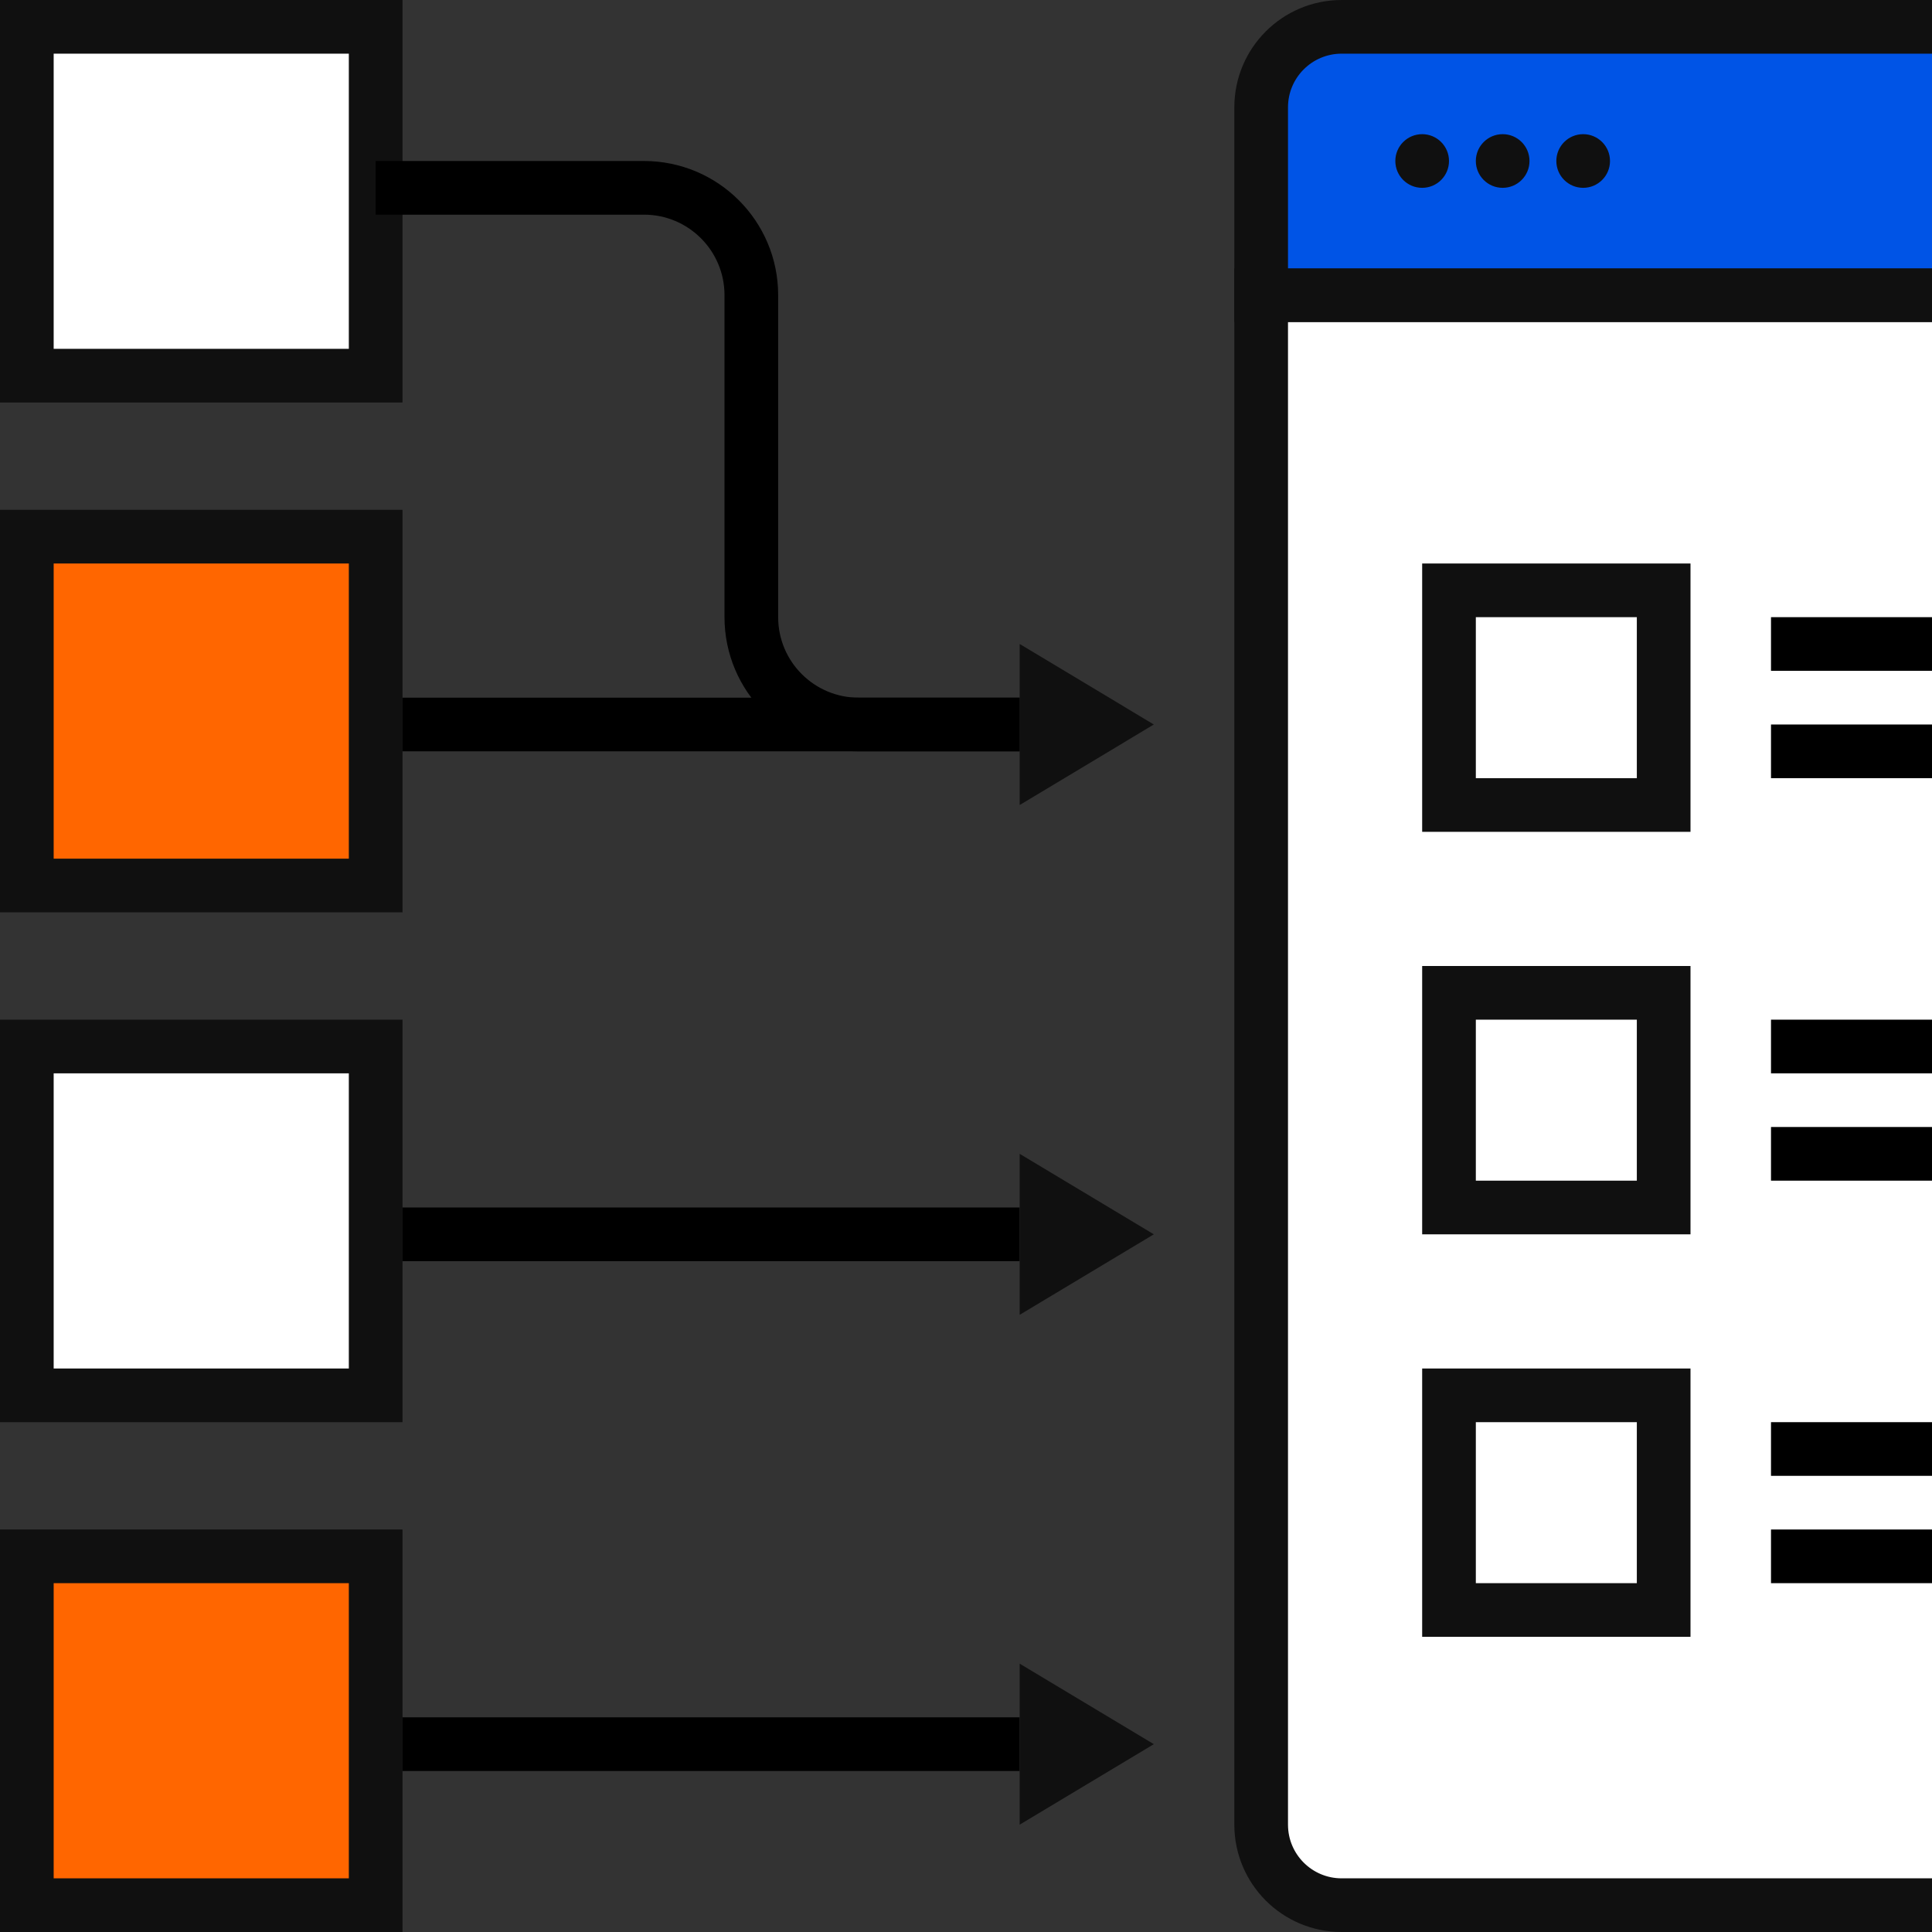 <svg width="72" height="72" viewBox="0 0 72 72" fill="none" xmlns="http://www.w3.org/2000/svg">
<rect x="0" y="0" width="72" height="72" fill="#333333" stroke="none"/>
<g clip-path="url(#clip0_1993_3383)">
<path d="M47 11H91V63C91 67.418 87.418 71 83 71H50C48.343 71 47 69.657 47 68V11Z" fill="white" stroke="#101010" stroke-width="2"/>
<path d="M66 24H84" stroke="black" stroke-width="2"/>
<path d="M66 28H75" stroke="black" stroke-width="2"/>
<path d="M54 22H62V30H54V22Z" fill="white" stroke="#101010" stroke-width="2"/>
<path d="M66 39H84" stroke="black" stroke-width="2"/>
<path d="M66 43H75" stroke="black" stroke-width="2"/>
<path d="M54 37H62V45H54V37Z" fill="white" stroke="#101010" stroke-width="2"/>
<path d="M66 54H84" stroke="black" stroke-width="2"/>
<path d="M66 58H75" stroke="black" stroke-width="2"/>
<path d="M54 52H62V60H54V52Z" fill="white" stroke="#101010" stroke-width="2"/>
<path d="M50 1H86C88.761 1 91 3.239 91 6V11H47V4C47 2.343 48.343 1 50 1Z" fill="#0054E6" stroke="#101010" stroke-width="2"/>
<path d="M1 1H14V14H1V1Z" fill="white" stroke="#101010" stroke-width="2"/>
<path d="M1 20H14V33H1V20Z" fill="#FF6600" stroke="#101010" stroke-width="2"/>
<path d="M1 39H14V52H1V39Z" fill="white" stroke="#101010" stroke-width="2"/>
<path d="M1 58H14V71H1V58Z" fill="#FF6600" stroke="#101010" stroke-width="2"/>
<circle cx="53" cy="6" r="1" fill="#101010"/>
<circle cx="56" cy="6" r="1" fill="#101010"/>
<circle cx="59" cy="6" r="1" fill="#101010"/>
<path d="M15 65H38" stroke="black" stroke-width="2"/>
<path d="M15 46H38" stroke="black" stroke-width="2"/>
<path d="M15 27H38" stroke="black" stroke-width="2"/>
<path d="M14 7H24C26.209 7 28 8.791 28 11V23C28 25.209 29.791 27 32 27H38" stroke="black" stroke-width="2"/>
<path d="M43 27L38 24L38 30L43 27Z" fill="#101010"/>
<path d="M43 46L38 43L38 49L43 46Z" fill="#101010"/>
<path d="M43 65L38 62L38 68L43 65Z" fill="#101010"/>
</g>
<defs>
<clipPath id="clip0_1993_3383">
<rect width="72" height="72" fill="white"/>
</clipPath>
</defs>
</svg>
